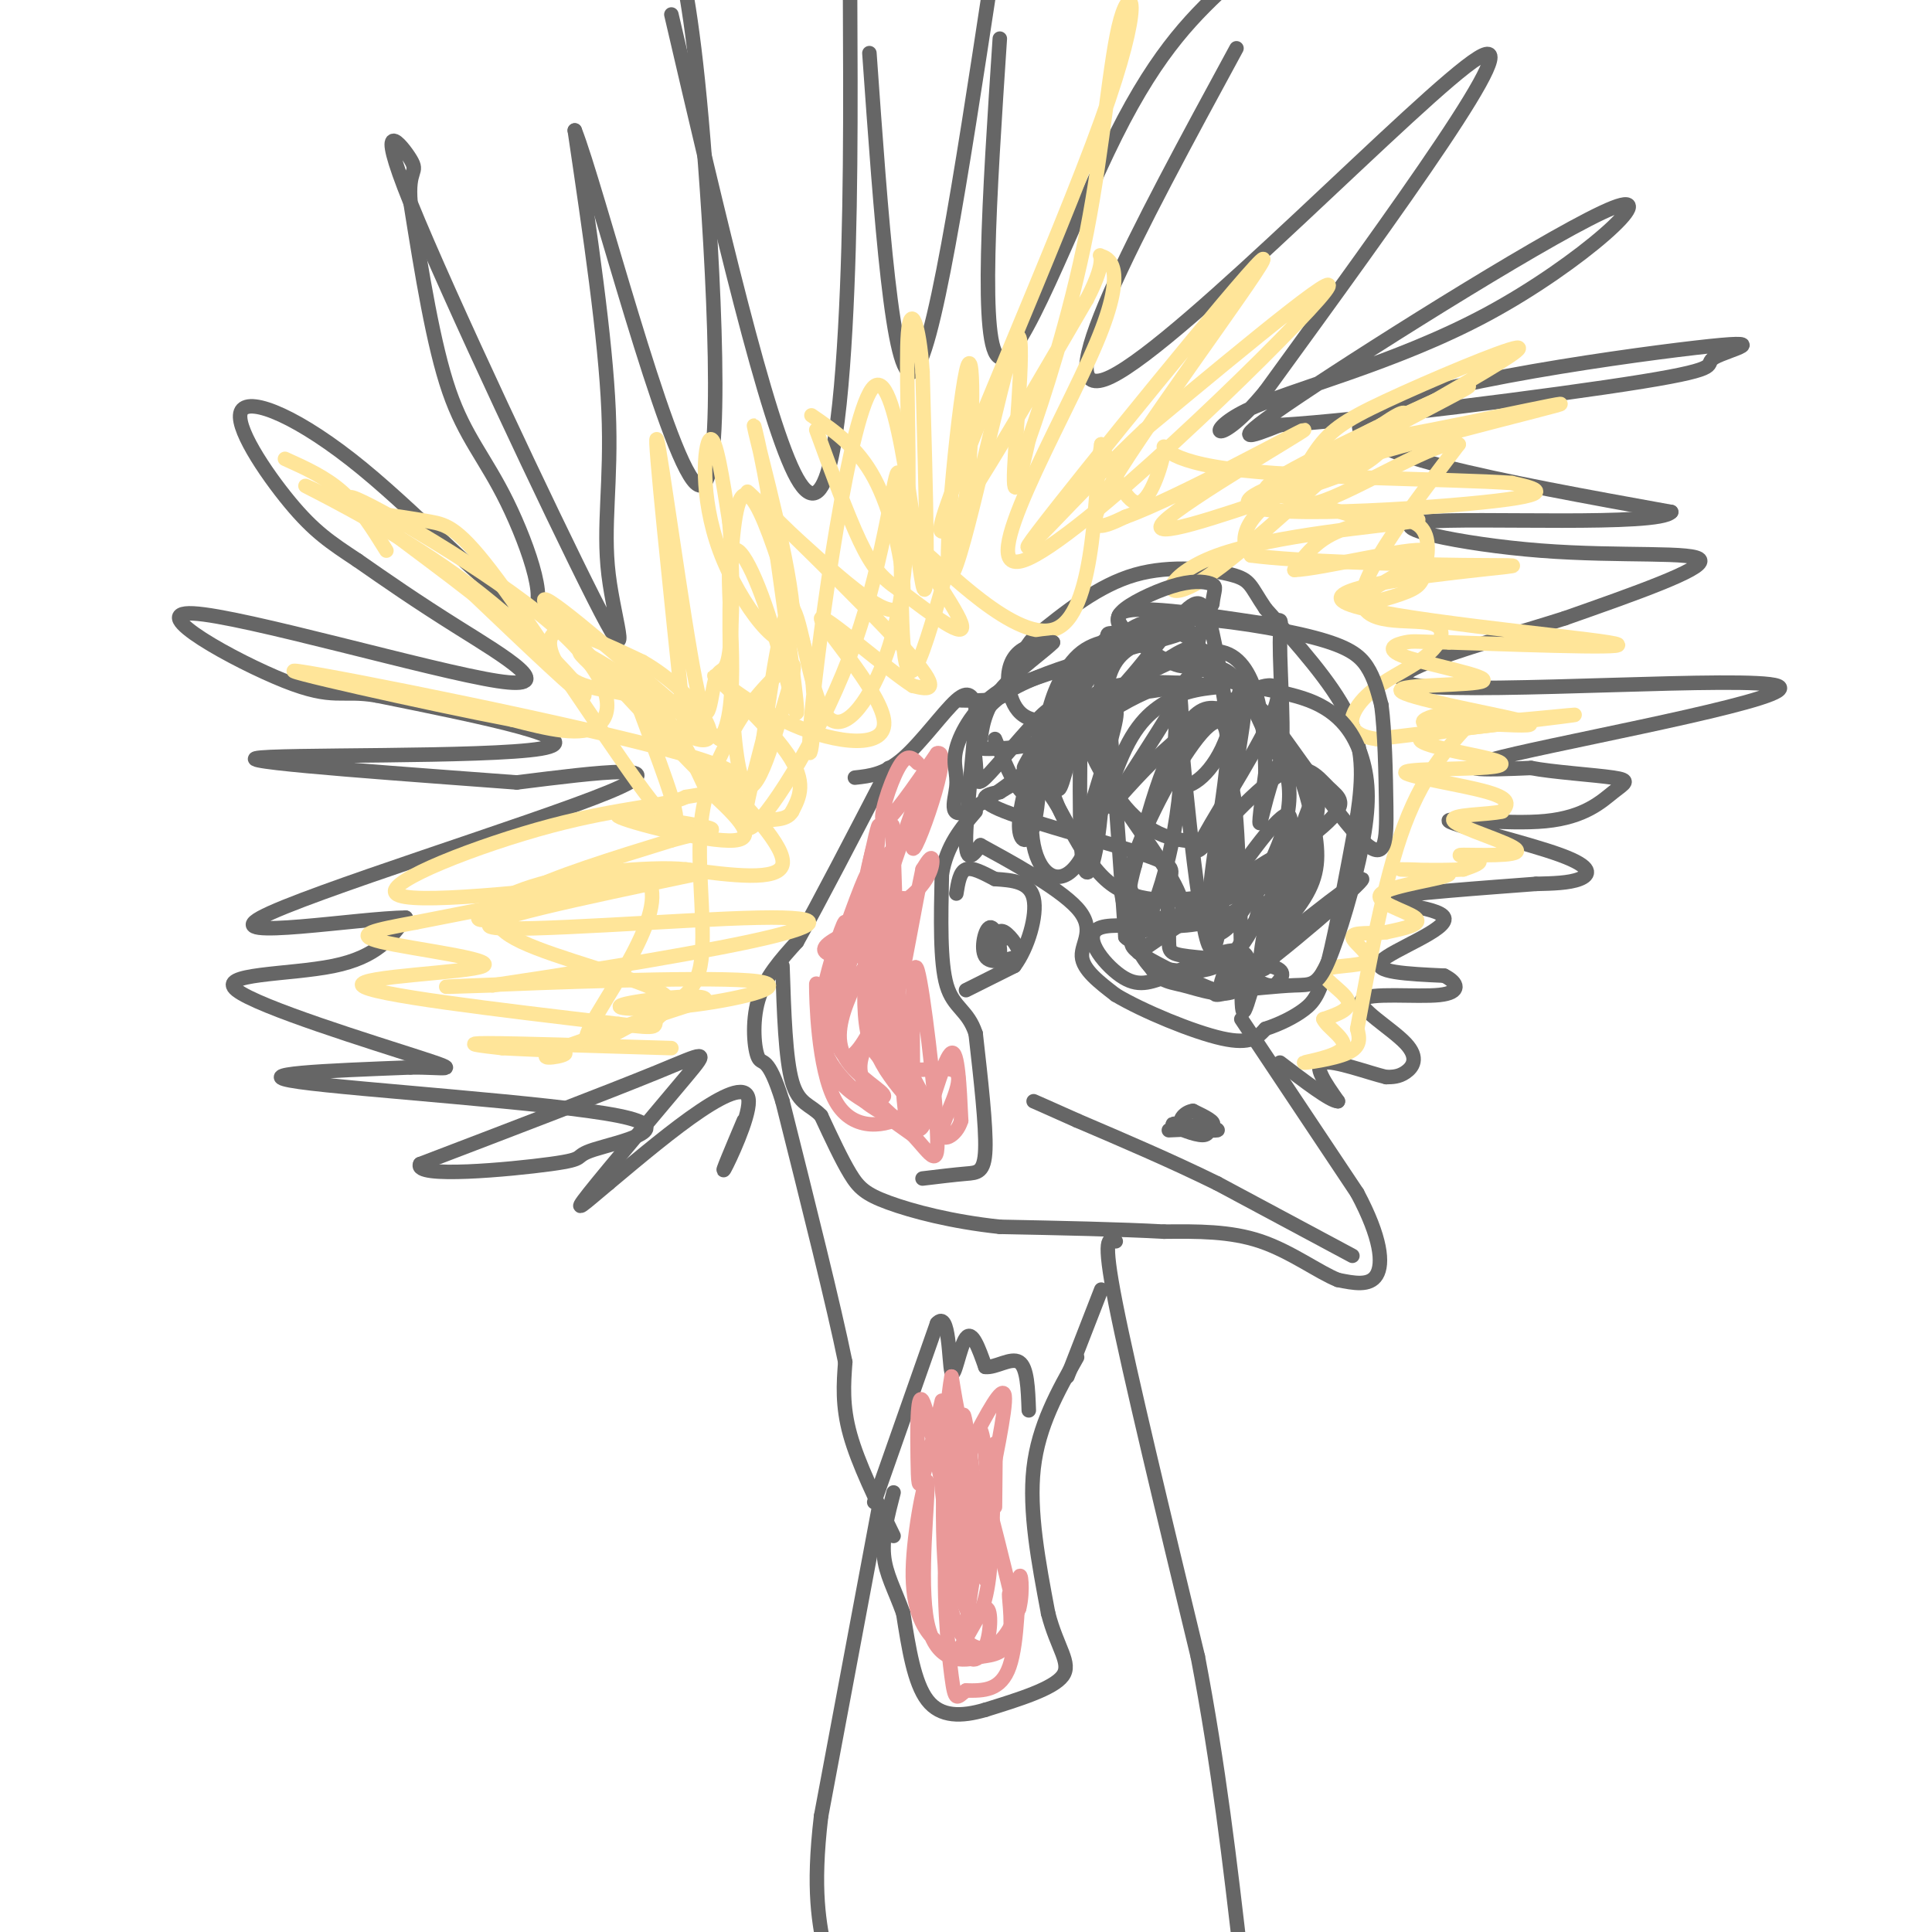 <svg viewBox='0 0 400 400' version='1.1' xmlns='http://www.w3.org/2000/svg' xmlns:xlink='http://www.w3.org/1999/xlink'><g fill='none' stroke='#666666' stroke-width='3' stroke-linecap='round' stroke-linejoin='round'><path d='M231,257c-1.417,-0.667 -2.833,-1.333 0,13c2.833,14.333 9.917,43.667 17,73'/><path d='M248,343c4.333,22.667 6.667,42.833 9,63'/><path d='M182,312c0.000,0.000 -12.000,64.000 -12,64'/><path d='M170,376c-1.833,15.500 -0.417,22.250 1,29'/><path d='M185,318c-3.667,-7.500 -7.333,-15.000 -9,-21c-1.667,-6.000 -1.333,-10.500 -1,-15'/><path d='M175,282c-2.333,-11.500 -7.667,-32.750 -13,-54'/><path d='M162,228c-3.048,-9.821 -4.167,-7.375 -5,-9c-0.833,-1.625 -1.381,-7.321 0,-12c1.381,-4.679 4.690,-8.339 8,-12'/><path d='M165,195c4.500,-8.000 11.750,-22.000 19,-36'/><path d='M177,161c3.089,-0.333 6.178,-0.667 10,-4c3.822,-3.333 8.378,-9.667 11,-12c2.622,-2.333 3.311,-0.667 4,1'/><path d='M202,146c0.044,6.067 -1.844,20.733 -2,27c-0.156,6.267 1.422,4.133 3,2'/><path d='M203,175c5.012,2.750 16.042,8.625 20,13c3.958,4.375 0.845,7.250 1,10c0.155,2.750 3.577,5.375 7,8'/><path d='M231,206c5.578,3.333 16.022,7.667 22,9c5.978,1.333 7.489,-0.333 9,-2'/><path d='M262,213c2.976,-0.976 5.917,-2.417 8,-4c2.083,-1.583 3.310,-3.310 5,-10c1.690,-6.690 3.845,-18.345 6,-30'/><path d='M281,169c1.244,-8.356 1.356,-14.244 -2,-21c-3.356,-6.756 -10.178,-14.378 -17,-22'/><path d='M262,126c-3.274,-4.833 -2.958,-5.917 -7,-7c-4.042,-1.083 -12.440,-2.167 -20,0c-7.560,2.167 -14.280,7.583 -21,13'/><path d='M214,132c-3.933,4.378 -3.267,8.822 -5,11c-1.733,2.178 -5.867,2.089 -10,2'/><path d='M257,211c0.000,0.000 24.000,36.000 24,36'/><path d='M281,247c4.978,9.333 5.422,14.667 4,17c-1.422,2.333 -4.711,1.667 -8,1'/><path d='M277,265c-3.911,-1.533 -9.689,-5.867 -16,-8c-6.311,-2.133 -13.156,-2.067 -20,-2'/><path d='M241,255c-9.000,-0.500 -21.500,-0.750 -34,-1'/><path d='M207,254c-10.060,-1.071 -18.208,-3.250 -23,-5c-4.792,-1.750 -6.226,-3.071 -8,-6c-1.774,-2.929 -3.887,-7.464 -6,-12'/><path d='M170,231c-2.178,-2.356 -4.622,-2.244 -6,-7c-1.378,-4.756 -1.689,-14.378 -2,-24'/><path d='M191,244c3.311,-0.400 6.622,-0.800 9,-1c2.378,-0.200 3.822,-0.200 4,-5c0.178,-4.800 -0.911,-14.400 -2,-24'/><path d='M202,214c-1.600,-4.933 -4.600,-5.267 -6,-10c-1.400,-4.733 -1.200,-13.867 -1,-23'/><path d='M195,181c1.000,-6.000 4.000,-9.500 7,-13'/><path d='M200,205c0.000,0.000 10.000,-5.000 10,-5'/><path d='M210,200c2.800,-3.711 4.800,-10.489 4,-14c-0.800,-3.511 -4.400,-3.756 -8,-4'/><path d='M206,182c-2.489,-1.289 -4.711,-2.511 -6,-2c-1.289,0.511 -1.644,2.756 -2,5'/><path d='M209,194c-2.333,0.750 -4.667,1.500 -5,2c-0.333,0.500 1.333,0.750 3,1'/><path d='M207,197c0.155,-1.333 -0.958,-5.167 -2,-5c-1.042,0.167 -2.012,4.333 -1,6c1.012,1.667 4.006,0.833 7,0'/><path d='M211,198c0.511,-1.200 -1.711,-4.200 -3,-5c-1.289,-0.800 -1.644,0.600 -2,2'/><path d='M242,234c4.083,-0.167 8.167,-0.333 9,-1c0.833,-0.667 -1.583,-1.833 -4,-3'/><path d='M247,230c-1.560,0.143 -3.458,2.000 -2,3c1.458,1.000 6.274,1.143 7,1c0.726,-0.143 -2.637,-0.571 -6,-1'/><path d='M246,233c-1.952,-0.310 -3.833,-0.583 -3,0c0.833,0.583 4.381,2.024 6,2c1.619,-0.024 1.310,-1.512 1,-3'/><path d='M280,260c0.000,0.000 -28.000,-15.000 -28,-15'/><path d='M252,245c-9.500,-4.667 -19.250,-8.833 -29,-13'/><path d='M223,232c-6.333,-2.833 -7.667,-3.417 -9,-4'/><path d='M221,285c0.000,0.000 7.000,-18.000 7,-18'/><path d='M223,281c-4.000,7.083 -8.000,14.167 -9,23c-1.000,8.833 1.000,19.417 3,30'/><path d='M217,334c1.844,7.244 4.956,10.356 3,13c-1.956,2.644 -8.978,4.822 -16,7'/><path d='M204,354c-4.933,1.444 -9.267,1.556 -12,-2c-2.733,-3.556 -3.867,-10.778 -5,-18'/><path d='M187,334c-1.756,-4.889 -3.644,-8.111 -4,-12c-0.356,-3.889 0.822,-8.444 2,-13'/><path d='M181,311c0.000,0.000 13.000,-37.000 13,-37'/><path d='M194,274c2.560,-2.976 2.458,8.083 3,10c0.542,1.917 1.726,-5.310 3,-7c1.274,-1.690 2.637,2.155 4,6'/><path d='M204,283c2.089,0.267 5.311,-2.067 7,-1c1.689,1.067 1.844,5.533 2,10'/><path d='M154,232c-2.440,5.780 -4.881,11.560 -4,10c0.881,-1.560 5.083,-10.458 5,-14c-0.083,-3.542 -4.452,-1.726 -10,2c-5.548,3.726 -12.274,9.363 -19,15'/><path d='M126,245c-4.997,4.152 -7.989,7.030 -4,2c3.989,-5.030 14.959,-17.970 20,-24c5.041,-6.030 4.155,-5.152 -6,-1c-10.155,4.152 -29.577,11.576 -49,19'/><path d='M87,241c-1.628,3.035 18.801,1.123 27,0c8.199,-1.123 4.167,-1.456 9,-3c4.833,-1.544 18.532,-4.300 5,-7c-13.532,-2.700 -54.295,-5.343 -66,-7c-11.705,-1.657 5.647,-2.329 23,-3'/><path d='M85,221c6.585,-0.116 11.549,1.093 2,-2c-9.549,-3.093 -33.609,-10.486 -38,-14c-4.391,-3.514 10.888,-3.147 20,-5c9.112,-1.853 12.056,-5.927 15,-10'/><path d='M84,190c-8.976,-0.024 -38.917,4.917 -30,0c8.917,-4.917 56.690,-19.690 72,-26c15.310,-6.310 -1.845,-4.155 -19,-2'/><path d='M107,162c-19.071,-1.452 -57.250,-4.083 -54,-5c3.250,-0.917 47.929,-0.119 59,-2c11.071,-1.881 -11.464,-6.440 -34,-11'/><path d='M78,144c-7.371,-1.269 -8.798,1.058 -19,-3c-10.202,-4.058 -29.178,-14.500 -19,-14c10.178,0.500 49.509,11.942 63,14c13.491,2.058 1.140,-5.269 -8,-11c-9.140,-5.731 -15.070,-9.865 -21,-14'/><path d='M74,116c-5.556,-3.683 -8.945,-5.890 -14,-12c-5.055,-6.110 -11.774,-16.123 -10,-19c1.774,-2.877 12.042,1.381 25,12c12.958,10.619 28.607,27.599 34,29c5.393,1.401 0.529,-12.777 -4,-22c-4.529,-9.223 -8.723,-13.492 -12,-23c-3.277,-9.508 -5.639,-24.254 -8,-39'/><path d='M85,42c-0.631,-7.289 1.791,-6.010 0,-9c-1.791,-2.990 -7.795,-10.249 0,9c7.795,19.249 29.388,65.005 38,82c8.612,16.995 4.242,5.229 3,-5c-1.242,-10.229 0.645,-18.923 0,-34c-0.645,-15.077 -3.823,-36.539 -7,-58'/><path d='M119,27c4.381,10.917 18.833,67.208 25,73c6.167,5.792 4.048,-38.917 2,-66c-2.048,-27.083 -4.024,-36.542 -6,-46'/><path d='M139,3c9.889,42.444 19.778,84.889 26,96c6.222,11.111 8.778,-9.111 10,-31c1.222,-21.889 1.111,-45.444 1,-69'/><path d='M180,11c2.417,34.167 4.833,68.333 9,66c4.167,-2.333 10.083,-41.167 16,-80'/><path d='M207,8c-2.133,32.267 -4.267,64.533 0,66c4.267,1.467 14.933,-27.867 24,-46c9.067,-18.133 16.533,-25.067 24,-32'/><path d='M256,10c-20.400,37.578 -40.800,75.156 -26,68c14.800,-7.156 64.800,-59.044 76,-66c11.200,-6.956 -16.400,31.022 -44,69'/><path d='M262,81c-10.050,12.275 -13.176,8.463 -4,4c9.176,-4.463 30.656,-9.578 50,-20c19.344,-10.422 36.554,-26.152 26,-22c-10.554,4.152 -48.873,28.186 -65,39c-16.127,10.814 -10.064,8.407 -4,6'/><path d='M265,88c15.743,-0.887 57.100,-6.105 75,-9c17.900,-2.895 12.344,-3.467 15,-5c2.656,-1.533 13.523,-4.028 -4,-2c-17.523,2.028 -63.435,8.579 -69,15c-5.565,6.421 29.218,12.710 64,19'/><path d='M346,106c-2.488,3.022 -40.708,1.078 -51,2c-10.292,0.922 7.344,4.710 24,6c16.656,1.290 32.330,0.083 33,2c0.670,1.917 -13.665,6.959 -28,12'/><path d='M324,128c-16.482,5.241 -43.686,12.343 -30,14c13.686,1.657 68.262,-2.131 74,0c5.738,2.131 -37.360,10.180 -54,14c-16.640,3.820 -6.820,3.410 3,3'/><path d='M317,159c4.199,0.839 13.197,1.438 17,2c3.803,0.563 2.412,1.089 0,3c-2.412,1.911 -5.845,5.205 -14,6c-8.155,0.795 -21.031,-0.911 -20,0c1.031,0.911 15.970,4.438 23,7c7.030,2.563 6.151,4.161 4,5c-2.151,0.839 -5.576,0.920 -9,1'/><path d='M318,183c-9.389,0.726 -28.362,2.040 -31,3c-2.638,0.960 11.059,1.566 12,4c0.941,2.434 -10.874,6.695 -13,9c-2.126,2.305 5.437,2.652 13,3'/><path d='M299,202c2.898,1.431 3.644,3.508 -1,4c-4.644,0.492 -14.678,-0.600 -16,1c-1.322,1.600 6.067,5.892 9,9c2.933,3.108 1.409,5.031 0,6c-1.409,0.969 -2.705,0.985 -4,1'/><path d='M287,223c-3.644,-0.867 -10.756,-3.533 -13,-3c-2.244,0.533 0.378,4.267 3,8'/><path d='M277,228c-1.500,0.000 -6.750,-4.000 -12,-8'/></g>
<g fill='none' stroke='#ea9999' stroke-width='3' stroke-linecap='round' stroke-linejoin='round'><path d='M190,158c-1.111,-1.111 -2.222,-2.222 -4,1c-1.778,3.222 -4.222,10.778 -3,11c1.222,0.222 6.111,-6.889 11,-14'/><path d='M194,156c1.791,-0.756 0.769,4.354 -1,10c-1.769,5.646 -4.284,11.828 -4,9c0.284,-2.828 3.367,-14.665 3,-15c-0.367,-0.335 -4.183,10.833 -8,22'/><path d='M184,182c-2.631,9.024 -5.208,20.583 -5,16c0.208,-4.583 3.202,-25.310 3,-27c-0.202,-1.690 -3.601,15.655 -7,33'/><path d='M175,204c0.488,-3.262 5.208,-27.917 6,-29c0.792,-1.083 -2.345,21.405 -2,33c0.345,11.595 4.173,12.298 8,13'/><path d='M187,221c0.274,1.119 -3.042,-2.583 -4,-12c-0.958,-9.417 0.440,-24.548 1,-30c0.560,-5.452 0.280,-1.226 0,3'/><path d='M184,182c-1.005,4.828 -3.517,15.397 -1,26c2.517,10.603 10.062,21.239 10,23c-0.062,1.761 -7.732,-5.354 -11,-12c-3.268,-6.646 -2.134,-12.823 -1,-19'/><path d='M181,200c-1.055,-2.235 -3.191,1.677 -5,6c-1.809,4.323 -3.289,9.056 -1,13c2.289,3.944 8.347,7.100 8,8c-0.347,0.900 -7.099,-0.457 -10,-4c-2.901,-3.543 -1.950,-9.271 -1,-15'/><path d='M172,208c0.729,-6.675 3.051,-15.861 3,-17c-0.051,-1.139 -2.475,5.770 -4,12c-1.525,6.230 -2.150,11.780 1,17c3.150,5.220 10.075,10.110 17,15'/><path d='M189,235c3.988,4.310 5.458,7.583 5,-1c-0.458,-8.583 -2.845,-29.024 -4,-33c-1.155,-3.976 -1.077,8.512 -1,21'/><path d='M189,222c-0.488,7.190 -1.208,14.667 -2,4c-0.792,-10.667 -1.655,-39.476 -2,-50c-0.345,-10.524 -0.173,-2.762 0,5'/><path d='M185,181c-1.048,8.298 -3.667,26.542 -3,35c0.667,8.458 4.619,7.131 6,8c1.381,0.869 0.190,3.935 -1,7'/><path d='M187,231c-3.077,2.049 -10.268,3.673 -14,-3c-3.732,-6.673 -4.005,-21.643 -4,-24c0.005,-2.357 0.287,7.898 2,14c1.713,6.102 4.856,8.051 8,10'/><path d='M179,228c3.107,2.549 6.874,3.920 9,5c2.126,1.080 2.611,1.868 4,-2c1.389,-3.868 3.683,-12.391 5,-13c1.317,-0.609 1.659,6.695 2,14'/><path d='M199,232c-0.982,3.384 -4.439,4.845 -4,2c0.439,-2.845 4.772,-9.997 3,-12c-1.772,-2.003 -9.649,1.142 -13,-2c-3.351,-3.142 -2.175,-12.571 -1,-22'/><path d='M184,198c-0.253,-5.466 -0.387,-8.131 0,-7c0.387,1.131 1.294,6.057 0,12c-1.294,5.943 -4.790,12.902 -7,15c-2.210,2.098 -3.133,-0.666 -4,-3c-0.867,-2.334 -1.676,-4.238 0,-9c1.676,-4.762 5.838,-12.381 10,-20'/><path d='M183,186c-1.119,1.595 -8.917,15.583 -10,15c-1.083,-0.583 4.548,-15.738 6,-19c1.452,-3.262 -1.274,5.369 -4,14'/><path d='M175,196c-0.774,2.691 -0.710,2.417 -2,2c-1.290,-0.417 -3.933,-0.978 -1,-3c2.933,-2.022 11.444,-5.506 16,-9c4.556,-3.494 5.159,-6.998 5,-8c-0.159,-1.002 -1.079,0.499 -2,2'/><path d='M191,180c-1.467,6.711 -4.133,22.489 -5,25c-0.867,2.511 0.067,-8.244 1,-19'/><path d='M187,186c-1.045,2.091 -4.156,16.818 -3,28c1.156,11.182 6.581,18.818 6,20c-0.581,1.182 -7.166,-4.091 -10,-8c-2.834,-3.909 -1.917,-6.455 -1,-9'/><path d='M195,290c-1.583,6.690 -3.167,13.381 -4,16c-0.833,2.619 -0.917,1.167 -1,-4c-0.083,-5.167 -0.167,-14.048 1,-12c1.167,2.048 3.583,15.024 6,28'/><path d='M197,318c1.014,-3.381 0.550,-25.834 2,-23c1.450,2.834 4.813,30.955 5,32c0.187,1.045 -2.804,-24.987 -4,-32c-1.196,-7.013 -0.598,4.994 0,17'/><path d='M200,312c0.362,7.399 1.265,17.397 0,14c-1.265,-3.397 -4.700,-20.189 -5,-19c-0.300,1.189 2.535,20.359 5,26c2.465,5.641 4.562,-2.245 5,-9c0.438,-6.755 -0.781,-12.377 -2,-18'/><path d='M203,306c1.356,3.643 5.745,21.750 7,27c1.255,5.250 -0.624,-2.356 -1,-3c-0.376,-0.644 0.750,5.673 0,9c-0.750,3.327 -3.375,3.663 -6,4'/><path d='M203,343c-3.481,1.028 -9.184,1.599 -11,-7c-1.816,-8.599 0.256,-26.367 0,-29c-0.256,-2.633 -2.838,9.868 -3,18c-0.162,8.132 2.097,11.895 4,14c1.903,2.105 3.452,2.553 5,3'/><path d='M198,342c2.056,-1.989 4.695,-8.461 6,-9c1.305,-0.539 1.274,4.855 0,8c-1.274,3.145 -3.793,4.041 -4,-1c-0.207,-5.041 1.896,-16.021 4,-27'/><path d='M204,313c1.822,-9.978 4.378,-21.422 4,-24c-0.378,-2.578 -3.689,3.711 -7,10'/><path d='M201,299c-1.833,-0.667 -2.917,-7.333 -4,-14'/><path d='M197,285c-1.310,6.690 -2.583,30.417 -1,43c1.583,12.583 6.024,14.024 9,13c2.976,-1.024 4.488,-4.512 6,-8'/><path d='M211,333c0.940,-3.607 0.292,-8.625 0,-6c-0.292,2.625 -0.226,12.893 -2,18c-1.774,5.107 -5.387,5.054 -9,5'/><path d='M200,350c-1.929,1.488 -2.250,2.708 -3,-3c-0.750,-5.708 -1.929,-18.345 -1,-28c0.929,-9.655 3.964,-16.327 7,-23'/><path d='M203,296c1.489,2.689 1.711,20.911 2,24c0.289,3.089 0.644,-8.956 1,-21'/><path d='M206,299c0.167,-1.333 0.083,5.833 0,13'/></g>
<g fill='none' stroke='#ffe599' stroke-width='3' stroke-linecap='round' stroke-linejoin='round'><path d='M139,217c-16.083,-0.500 -32.167,-1.000 -38,-1c-5.833,0.000 -1.417,0.500 3,1'/><path d='M104,217c3.964,0.250 12.375,0.375 13,1c0.625,0.625 -6.536,1.750 -3,0c3.536,-1.750 17.768,-6.375 32,-11'/><path d='M146,207c0.610,-1.561 -13.864,0.038 -17,1c-3.136,0.962 5.067,1.289 15,0c9.933,-1.289 21.597,-4.193 11,-5c-10.597,-0.807 -43.456,0.484 -56,1c-12.544,0.516 -4.772,0.258 3,0'/><path d='M102,204c11.335,-1.668 38.172,-5.839 53,-9c14.828,-3.161 17.646,-5.313 2,-5c-15.646,0.313 -49.756,3.089 -55,2c-5.244,-1.089 18.378,-6.045 42,-11'/><path d='M144,181c1.304,-1.975 -16.435,-1.413 -28,1c-11.565,2.413 -16.956,6.678 -17,8c-0.044,1.322 5.257,-0.298 11,-2c5.743,-1.702 11.926,-3.486 8,-3c-3.926,0.486 -17.963,3.243 -32,6'/><path d='M86,191c-8.376,1.569 -13.317,2.493 -7,4c6.317,1.507 23.893,3.598 21,5c-2.893,1.402 -26.255,2.115 -25,4c1.255,1.885 27.128,4.943 53,8'/><path d='M128,212c9.583,1.246 7.040,0.362 8,-1c0.960,-1.362 5.422,-3.200 0,-6c-5.422,-2.800 -20.729,-6.562 -28,-10c-7.271,-3.438 -6.506,-6.554 0,-10c6.506,-3.446 18.753,-7.223 31,-11'/><path d='M139,174c7.587,-2.145 11.054,-2.008 6,-3c-5.054,-0.992 -18.630,-3.113 -17,-2c1.630,1.113 18.466,5.461 24,5c5.534,-0.461 -0.233,-5.730 -6,-11'/><path d='M146,163c-2.571,-5.427 -5.998,-13.496 -11,-17c-5.002,-3.504 -11.577,-2.443 -16,-5c-4.423,-2.557 -6.692,-8.730 -4,-10c2.692,-1.270 10.346,2.365 18,6'/><path d='M133,137c5.681,3.212 10.884,8.242 13,12c2.116,3.758 1.147,6.242 -6,2c-7.147,-4.242 -20.470,-15.212 -20,-16c0.470,-0.788 14.735,8.606 29,18'/><path d='M149,153c4.569,-5.512 1.493,-28.292 2,-36c0.507,-7.708 4.598,-0.344 8,10c3.402,10.344 6.115,23.670 6,20c-0.115,-3.670 -3.057,-24.335 -6,-45'/><path d='M159,102c-2.038,-11.756 -4.132,-18.647 -2,-10c2.132,8.647 8.489,32.833 7,39c-1.489,6.167 -10.824,-5.686 -15,-17c-4.176,-11.314 -3.193,-22.090 -2,-23c1.193,-0.910 2.597,8.045 4,17'/><path d='M151,108c0.775,8.648 0.713,21.768 0,27c-0.713,5.232 -2.078,2.578 -3,6c-0.922,3.422 -1.402,12.921 -4,0c-2.598,-12.921 -7.314,-48.263 -8,-50c-0.686,-1.737 2.657,30.132 6,62'/><path d='M142,153c-2.049,5.825 -10.173,-10.613 -11,-11c-0.827,-0.387 5.643,15.278 8,23c2.357,7.722 0.601,7.503 -7,-3c-7.601,-10.503 -21.046,-31.289 -29,-42c-7.954,-10.711 -10.415,-11.346 -14,-12c-3.585,-0.654 -8.292,-1.327 -13,-2'/><path d='M76,106c-6.273,-2.220 -15.455,-6.770 -12,-5c3.455,1.770 19.545,9.861 33,20c13.455,10.139 24.273,22.325 24,23c-0.273,0.675 -11.636,-10.163 -23,-21'/><path d='M98,123c-11.488,-9.016 -28.708,-21.056 -25,-20c3.708,1.056 28.344,15.207 41,26c12.656,10.793 13.330,18.226 10,21c-3.330,2.774 -10.665,0.887 -18,-1'/><path d='M106,149c-17.429,-3.321 -52.000,-11.125 -44,-10c8.000,1.125 58.571,11.179 79,17c20.429,5.821 10.714,7.411 1,9'/><path d='M142,165c-3.655,1.881 -13.292,2.083 -28,6c-14.708,3.917 -34.488,11.548 -32,14c2.488,2.452 27.244,-0.274 52,-3'/><path d='M134,182c4.860,6.602 -8.991,24.606 -12,31c-3.009,6.394 4.822,1.178 11,-2c6.178,-3.178 10.702,-4.317 12,-11c1.298,-6.683 -0.629,-18.909 0,-28c0.629,-9.091 3.815,-15.045 7,-21'/><path d='M152,151c3.502,-6.279 8.756,-11.478 11,-13c2.244,-1.522 1.478,0.633 -1,9c-2.478,8.367 -6.667,22.945 -9,12c-2.333,-10.945 -2.809,-47.413 0,-55c2.809,-7.587 8.905,13.706 15,35'/><path d='M168,139c1.692,12.368 -1.577,25.789 0,9c1.577,-16.789 8.002,-63.789 13,-68c4.998,-4.211 8.571,34.368 10,41c1.429,6.632 0.715,-18.684 0,-44'/><path d='M191,77c-0.715,-10.363 -2.503,-14.269 -3,-8c-0.497,6.269 0.298,22.713 0,36c-0.298,13.287 -1.688,23.417 -5,32c-3.312,8.583 -8.546,15.618 -12,11c-3.454,-4.618 -5.130,-20.891 -7,-22c-1.870,-1.109 -3.935,12.945 -6,27'/><path d='M158,153c-2.510,9.844 -5.784,20.955 -2,18c3.784,-2.955 14.627,-19.974 21,-38c6.373,-18.026 8.275,-37.059 9,-35c0.725,2.059 0.272,25.208 1,35c0.728,9.792 2.637,6.226 5,-1c2.363,-7.226 5.182,-18.113 8,-29'/><path d='M200,103c1.633,-13.820 1.717,-33.869 0,-26c-1.717,7.869 -5.233,43.656 -3,42c2.233,-1.656 10.217,-40.753 13,-48c2.783,-7.247 0.367,17.358 0,26c-0.367,8.642 1.317,1.321 3,-6'/><path d='M213,91c2.859,-8.050 8.506,-25.176 12,-43c3.494,-17.824 4.833,-36.344 7,-44c2.167,-7.656 5.160,-4.446 -4,21c-9.160,25.446 -30.474,73.127 -33,83c-2.526,9.873 13.737,-18.064 30,-46'/><path d='M225,62c4.846,-9.262 1.962,-9.418 3,-9c1.038,0.418 6.000,1.411 -1,18c-7.000,16.589 -25.962,48.774 -15,45c10.962,-3.774 51.846,-43.507 61,-54c9.154,-10.493 -13.423,8.253 -36,27'/><path d='M237,89c-13.805,12.981 -30.319,31.933 -22,21c8.319,-10.933 41.470,-51.751 46,-56c4.530,-4.249 -19.563,28.072 -29,43c-9.437,14.928 -4.219,12.464 1,10'/><path d='M233,107c10.591,-3.740 36.569,-18.091 37,-18c0.431,0.091 -24.686,14.624 -29,19c-4.314,4.376 12.173,-1.404 23,-5c10.827,-3.596 15.992,-5.007 20,-8c4.008,-2.993 6.859,-7.570 7,-9c0.141,-1.430 -2.430,0.285 -5,2'/><path d='M286,88c-8.645,7.750 -27.759,26.126 -37,32c-9.241,5.874 -8.611,-0.756 3,-5c11.611,-4.244 34.203,-6.104 40,-7c5.797,-0.896 -5.201,-0.827 -12,1c-6.799,1.827 -9.400,5.414 -12,9'/><path d='M268,118c5.235,-0.125 24.323,-4.937 27,-4c2.677,0.937 -11.056,7.624 -14,10c-2.944,2.376 4.902,0.441 9,-1c4.098,-1.441 4.450,-2.388 5,-5c0.550,-2.612 1.300,-6.889 -1,-9c-2.300,-2.111 -7.650,-2.055 -13,-2'/><path d='M281,107c-4.540,-1.188 -9.390,-3.158 -14,-4c-4.610,-0.842 -8.981,-0.557 1,-6c9.981,-5.443 34.315,-16.614 36,-17c1.685,-0.386 -19.277,10.011 -31,17c-11.723,6.989 -14.207,10.568 -15,13c-0.793,2.432 0.103,3.716 1,5'/><path d='M259,115c9.241,1.245 31.844,1.859 44,2c12.156,0.141 13.867,-0.189 3,1c-10.867,1.189 -34.310,3.897 -27,7c7.310,3.103 45.374,6.601 54,8c8.626,1.399 -12.187,0.700 -33,0'/><path d='M300,133c-6.781,-0.103 -7.234,-0.360 -9,0c-1.766,0.360 -4.846,1.337 0,3c4.846,1.663 17.619,4.013 16,5c-1.619,0.987 -17.628,0.612 -17,2c0.628,1.388 17.894,4.539 24,6c6.106,1.461 1.053,1.230 -4,1'/><path d='M310,150c-5.041,0.623 -15.643,1.681 -16,3c-0.357,1.319 9.531,2.898 14,4c4.469,1.102 3.517,1.729 -2,2c-5.517,0.271 -15.601,0.188 -15,1c0.601,0.812 11.886,2.518 17,4c5.114,1.482 4.057,2.741 3,4'/><path d='M311,168c-2.784,0.721 -11.243,0.525 -10,2c1.243,1.475 12.189,4.622 13,6c0.811,1.378 -8.512,0.986 -11,1c-2.488,0.014 1.861,0.432 3,1c1.139,0.568 -0.930,1.284 -3,2'/><path d='M303,180c-4.278,0.295 -13.472,0.032 -13,0c0.472,-0.032 10.611,0.167 10,1c-0.611,0.833 -11.972,2.301 -14,4c-2.028,1.699 5.278,3.628 7,5c1.722,1.372 -2.139,2.186 -6,3'/><path d='M287,193c-2.868,0.397 -7.036,-0.109 -7,1c0.036,1.109 4.278,3.833 3,5c-1.278,1.167 -8.075,0.776 -9,2c-0.925,1.224 4.021,4.064 5,6c0.979,1.936 -2.011,2.968 -5,4'/><path d='M274,211c0.754,1.780 5.140,4.230 4,6c-1.140,1.770 -7.807,2.861 -8,3c-0.193,0.139 6.088,-0.675 9,-2c2.912,-1.325 2.456,-3.163 2,-5'/><path d='M281,213c1.644,-8.600 4.756,-27.600 9,-40c4.244,-12.400 9.622,-18.200 15,-24'/><path d='M305,149c-1.988,-3.310 -14.458,0.417 -9,1c5.458,0.583 28.845,-1.976 30,-2c1.155,-0.024 -19.923,2.488 -41,5'/><path d='M285,153c-7.431,-0.899 -5.508,-5.647 -2,-9c3.508,-3.353 8.600,-5.311 12,-8c3.400,-2.689 5.108,-6.109 1,-7c-4.108,-0.891 -14.031,0.745 -14,-5c0.031,-5.745 10.015,-18.873 20,-32'/><path d='M302,92c-3.300,-1.748 -21.550,9.882 -29,12c-7.450,2.118 -4.100,-5.278 -1,-10c3.100,-4.722 5.950,-6.771 15,-11c9.050,-4.229 24.300,-10.637 27,-11c2.700,-0.363 -7.150,5.318 -17,11'/><path d='M297,83c-8.816,4.239 -22.357,9.338 -12,8c10.357,-1.338 44.611,-9.111 37,-7c-7.611,2.111 -57.088,14.107 -63,19c-5.912,4.893 31.739,2.684 48,1c16.261,-1.684 11.130,-2.842 6,-4'/><path d='M313,100c-11.700,-0.842 -43.951,-0.947 -59,-3c-15.049,-2.053 -12.898,-6.053 -13,-4c-0.102,2.053 -2.458,10.158 -5,11c-2.542,0.842 -5.271,-5.579 -8,-12'/><path d='M228,92c-1.410,7.981 -0.935,33.933 -9,38c-8.065,4.067 -24.671,-13.751 -28,-16c-3.329,-2.249 6.620,11.072 8,15c1.380,3.928 -5.810,-1.536 -13,-7'/><path d='M186,122c-3.400,-2.289 -5.400,-4.511 -8,-10c-2.600,-5.489 -5.800,-14.244 -9,-23'/><path d='M168,86c4.758,3.261 9.515,6.521 13,13c3.485,6.479 5.696,16.175 6,22c0.304,5.825 -1.300,7.778 -10,1c-8.700,-6.778 -24.496,-22.286 -22,-20c2.496,2.286 23.285,22.368 32,32c8.715,9.632 5.358,8.816 2,8'/><path d='M189,142c-5.005,-3.132 -18.519,-14.964 -19,-14c-0.481,0.964 12.070,14.722 13,21c0.930,6.278 -9.761,5.074 -19,1c-9.239,-4.074 -17.026,-11.020 -16,-10c1.026,1.020 10.865,10.006 15,16c4.135,5.994 2.568,8.997 1,12'/><path d='M164,168c-1.169,2.134 -4.592,1.469 -6,2c-1.408,0.531 -0.802,2.258 -11,-8c-10.198,-10.258 -31.199,-32.502 -34,-37c-2.801,-4.498 12.600,8.751 28,22'/><path d='M147,159c7.917,8.250 15.833,16.500 15,20c-0.833,3.500 -10.417,2.250 -20,1'/><path d='M80,114c-2.750,-4.417 -5.500,-8.833 -9,-12c-3.500,-3.167 -7.750,-5.083 -12,-7'/></g>
<g fill='none' stroke='#666666' stroke-width='3' stroke-linecap='round' stroke-linejoin='round'><path d='M206,153c2.792,6.839 5.583,13.679 8,11c2.417,-2.679 4.458,-14.875 5,-15c0.542,-0.125 -0.417,11.821 0,14c0.417,2.179 2.208,-5.411 4,-13'/><path d='M223,150c0.909,-6.532 1.183,-16.364 1,-10c-0.183,6.364 -0.822,28.922 0,37c0.822,8.078 3.106,1.675 4,-10c0.894,-11.675 0.398,-28.621 1,-25c0.602,3.621 2.301,27.811 4,52'/><path d='M233,194c3.190,3.876 9.164,-12.435 11,-28c1.836,-15.565 -0.467,-30.383 0,-21c0.467,9.383 3.705,42.967 6,50c2.295,7.033 3.648,-12.483 5,-32'/><path d='M255,163c1.242,2.644 1.847,25.254 2,37c0.153,11.746 -0.147,12.628 3,2c3.147,-10.628 9.740,-32.766 12,-37c2.260,-4.234 0.185,9.437 -3,20c-3.185,10.563 -7.482,18.018 -8,15c-0.518,-3.018 2.741,-16.509 6,-30'/><path d='M267,170c1.474,-0.112 2.157,14.608 -2,24c-4.157,9.392 -13.156,13.456 -8,8c5.156,-5.456 24.465,-20.430 25,-20c0.535,0.430 -17.704,16.266 -25,21c-7.296,4.734 -3.648,-1.633 0,-8'/><path d='M257,195c4.481,-7.064 15.684,-20.724 10,-19c-5.684,1.724 -28.256,18.833 -31,21c-2.744,2.167 14.338,-10.609 21,-12c6.662,-1.391 2.903,8.603 -2,13c-4.903,4.397 -10.952,3.199 -17,2'/><path d='M238,200c-4.206,-4.368 -6.219,-16.290 -6,-17c0.219,-0.710 2.672,9.790 5,15c2.328,5.210 4.531,5.128 8,6c3.469,0.872 8.203,2.696 11,1c2.797,-1.696 3.656,-6.913 1,-8c-2.656,-1.087 -8.828,1.957 -15,5'/><path d='M242,202c-3.968,1.431 -6.386,2.508 -10,0c-3.614,-2.508 -8.422,-8.600 -4,-10c4.422,-1.400 18.075,1.892 27,-3c8.925,-4.892 13.121,-17.969 12,-20c-1.121,-2.031 -7.561,6.985 -14,16'/><path d='M253,185c2.434,-0.331 15.521,-9.158 21,-14c5.479,-4.842 3.352,-5.698 1,-8c-2.352,-2.302 -4.927,-6.051 -11,-2c-6.073,4.051 -15.644,15.903 -16,15c-0.356,-0.903 8.502,-14.562 13,-23c4.498,-8.438 4.634,-11.656 1,-11c-3.634,0.656 -11.038,5.188 -17,10c-5.962,4.812 -10.481,9.906 -15,15'/><path d='M230,167c2.662,-5.063 16.815,-25.221 18,-31c1.185,-5.779 -10.600,2.822 -16,9c-5.400,6.178 -4.415,9.932 -4,8c0.415,-1.932 0.262,-9.552 2,-14c1.738,-4.448 5.369,-5.724 9,-7'/><path d='M239,132c3.962,-1.532 9.367,-1.864 3,0c-6.367,1.864 -24.507,5.922 -33,11c-8.493,5.078 -7.338,11.176 -7,15c0.338,3.824 -0.140,5.376 3,2c3.140,-3.376 9.897,-11.679 12,-13c2.103,-1.321 -0.449,4.339 -3,10'/><path d='M214,157c-1.297,4.444 -3.039,10.553 -3,14c0.039,3.447 1.860,4.230 3,0c1.140,-4.230 1.598,-13.473 1,-13c-0.598,0.473 -2.253,10.663 -1,17c1.253,6.337 5.414,8.822 9,4c3.586,-4.822 6.596,-16.949 10,-24c3.404,-7.051 7.202,-9.025 11,-11'/><path d='M244,144c4.616,-2.013 10.657,-1.547 7,-2c-3.657,-0.453 -17.013,-1.826 -23,1c-5.987,2.826 -4.605,9.850 -5,11c-0.395,1.150 -2.568,-3.575 -1,-8c1.568,-4.425 6.877,-8.550 5,-9c-1.877,-0.450 -10.938,2.775 -20,6'/><path d='M207,143c-5.179,3.312 -8.127,8.591 -9,12c-0.873,3.409 0.330,4.947 0,8c-0.330,3.053 -2.191,7.623 4,4c6.191,-3.623 20.436,-15.437 30,-21c9.564,-5.563 14.447,-4.875 12,-4c-2.447,0.875 -12.223,1.938 -22,3'/><path d='M222,145c-2.389,-1.934 2.640,-8.270 8,-12c5.360,-3.730 11.052,-4.856 14,-4c2.948,0.856 3.151,3.693 3,6c-0.151,2.307 -0.656,4.083 -5,2c-4.344,-2.083 -12.527,-8.024 -10,-10c2.527,-1.976 15.763,0.012 29,2'/><path d='M261,129c5.297,-0.392 4.040,-2.372 4,4c-0.040,6.372 1.139,21.097 0,23c-1.139,1.903 -4.594,-9.016 -8,-14c-3.406,-4.984 -6.763,-4.034 -9,-3c-2.237,1.034 -3.353,2.153 -4,6c-0.647,3.847 -0.823,10.424 -1,17'/><path d='M243,162c1.806,2.343 6.821,-0.300 10,-7c3.179,-6.700 4.520,-17.457 4,-13c-0.520,4.457 -2.903,24.128 -3,27c-0.097,2.872 2.093,-11.054 3,-17c0.907,-5.946 0.532,-3.913 -1,-4c-1.532,-0.087 -4.220,-2.293 -7,-1c-2.780,1.293 -5.651,6.084 -8,12c-2.349,5.916 -4.174,12.958 -6,20'/><path d='M235,179c-1.365,4.956 -1.777,7.346 0,9c1.777,1.654 5.743,2.573 8,2c2.257,-0.573 2.807,-2.637 -1,-9c-3.807,-6.363 -11.969,-17.025 -15,-23c-3.031,-5.975 -0.931,-7.262 1,-9c1.931,-1.738 3.695,-3.925 3,0c-0.695,3.925 -3.847,13.963 -7,24'/><path d='M224,173c-2.819,0.849 -6.366,-9.029 -8,-15c-1.634,-5.971 -1.356,-8.033 1,-11c2.356,-2.967 6.788,-6.837 5,-3c-1.788,3.837 -9.797,15.382 -10,15c-0.203,-0.382 7.398,-12.691 15,-25'/><path d='M227,134c4.395,-4.311 7.882,-2.588 7,-2c-0.882,0.588 -6.135,0.042 -10,3c-3.865,2.958 -6.343,9.420 -7,13c-0.657,3.580 0.506,4.278 3,1c2.494,-3.278 6.320,-10.533 10,-15c3.680,-4.467 7.213,-6.146 15,-6c7.787,0.146 19.827,2.116 27,4c7.173,1.884 9.478,3.681 11,6c1.522,2.319 2.261,5.159 3,8'/><path d='M286,146c0.691,5.158 0.917,14.053 1,21c0.083,6.947 0.022,11.947 -5,7c-5.022,-4.947 -15.006,-19.842 -19,-25c-3.994,-5.158 -1.997,-0.579 0,4'/><path d='M263,153c1.652,2.839 5.782,7.935 3,18c-2.782,10.065 -12.478,25.097 -15,22c-2.522,-3.097 2.128,-24.325 3,-35c0.872,-10.675 -2.034,-10.797 -7,-4c-4.966,6.797 -11.990,20.513 -13,27c-1.010,6.487 3.995,5.743 9,5'/><path d='M243,186c3.153,0.652 6.536,-0.217 4,0c-2.536,0.217 -10.990,1.520 -17,-3c-6.010,-4.520 -9.574,-14.863 -13,-19c-3.426,-4.137 -6.713,-2.069 -10,0'/><path d='M207,164c-3.000,0.414 -5.499,1.448 1,4c6.499,2.552 21.996,6.622 29,9c7.004,2.378 5.515,3.065 5,6c-0.515,2.935 -0.056,8.116 0,11c0.056,2.884 -0.293,3.469 4,4c4.293,0.531 13.226,1.009 17,2c3.774,0.991 2.387,2.496 1,4'/><path d='M264,204c-1.306,0.397 -5.069,-0.612 -4,-4c1.069,-3.388 6.972,-9.157 10,-14c3.028,-4.843 3.183,-8.762 2,-15c-1.183,-6.238 -3.703,-14.795 -6,-14c-2.297,0.795 -4.371,10.941 -5,13c-0.629,2.059 0.185,-3.971 1,-10'/><path d='M262,160c-0.139,-8.047 -0.988,-23.165 -9,-25c-8.012,-1.835 -23.189,9.611 -32,13c-8.811,3.389 -11.257,-1.280 -12,-5c-0.743,-3.720 0.216,-6.491 2,-8c1.784,-1.509 4.392,-1.754 7,-2'/><path d='M218,133c-1.179,1.384 -7.628,5.844 -11,10c-3.372,4.156 -3.667,8.008 -4,10c-0.333,1.992 -0.704,2.123 3,2c3.704,-0.123 11.481,-0.500 19,-6c7.519,-5.500 14.778,-16.124 19,-21c4.222,-4.876 5.406,-4.005 7,3c1.594,7.005 3.598,20.144 4,23c0.402,2.856 -0.799,-4.572 -2,-12'/><path d='M253,142c-1.576,-4.360 -4.516,-9.260 -9,-11c-4.484,-1.740 -10.513,-0.321 -13,0c-2.487,0.321 -1.434,-0.457 -2,4c-0.566,4.457 -2.751,14.150 -1,22c1.751,7.850 7.438,13.857 13,16c5.562,2.143 10.997,0.423 13,2c2.003,1.577 0.572,6.451 -3,10c-3.572,3.549 -9.286,5.775 -15,8'/><path d='M236,193c-2.741,2.035 -2.095,3.121 1,5c3.095,1.879 8.639,4.550 12,6c3.361,1.450 4.540,1.677 7,0c2.460,-1.677 6.201,-5.259 5,-5c-1.201,0.259 -7.343,4.360 -9,6c-1.657,1.640 1.172,0.820 4,0'/><path d='M256,205c3.019,-0.248 8.568,-0.868 12,-1c3.432,-0.132 4.747,0.223 7,-5c2.253,-5.223 5.443,-16.024 7,-24c1.557,-7.976 1.479,-13.128 0,-18c-1.479,-4.872 -4.360,-9.466 -11,-12c-6.640,-2.534 -17.040,-3.010 -21,-6c-3.960,-2.990 -1.480,-8.495 1,-14'/><path d='M251,125c0.407,-3.005 0.923,-3.517 0,-4c-0.923,-0.483 -3.287,-0.938 -7,0c-3.713,0.938 -8.775,3.268 -11,5c-2.225,1.732 -1.612,2.866 -1,4'/></g>
</svg>